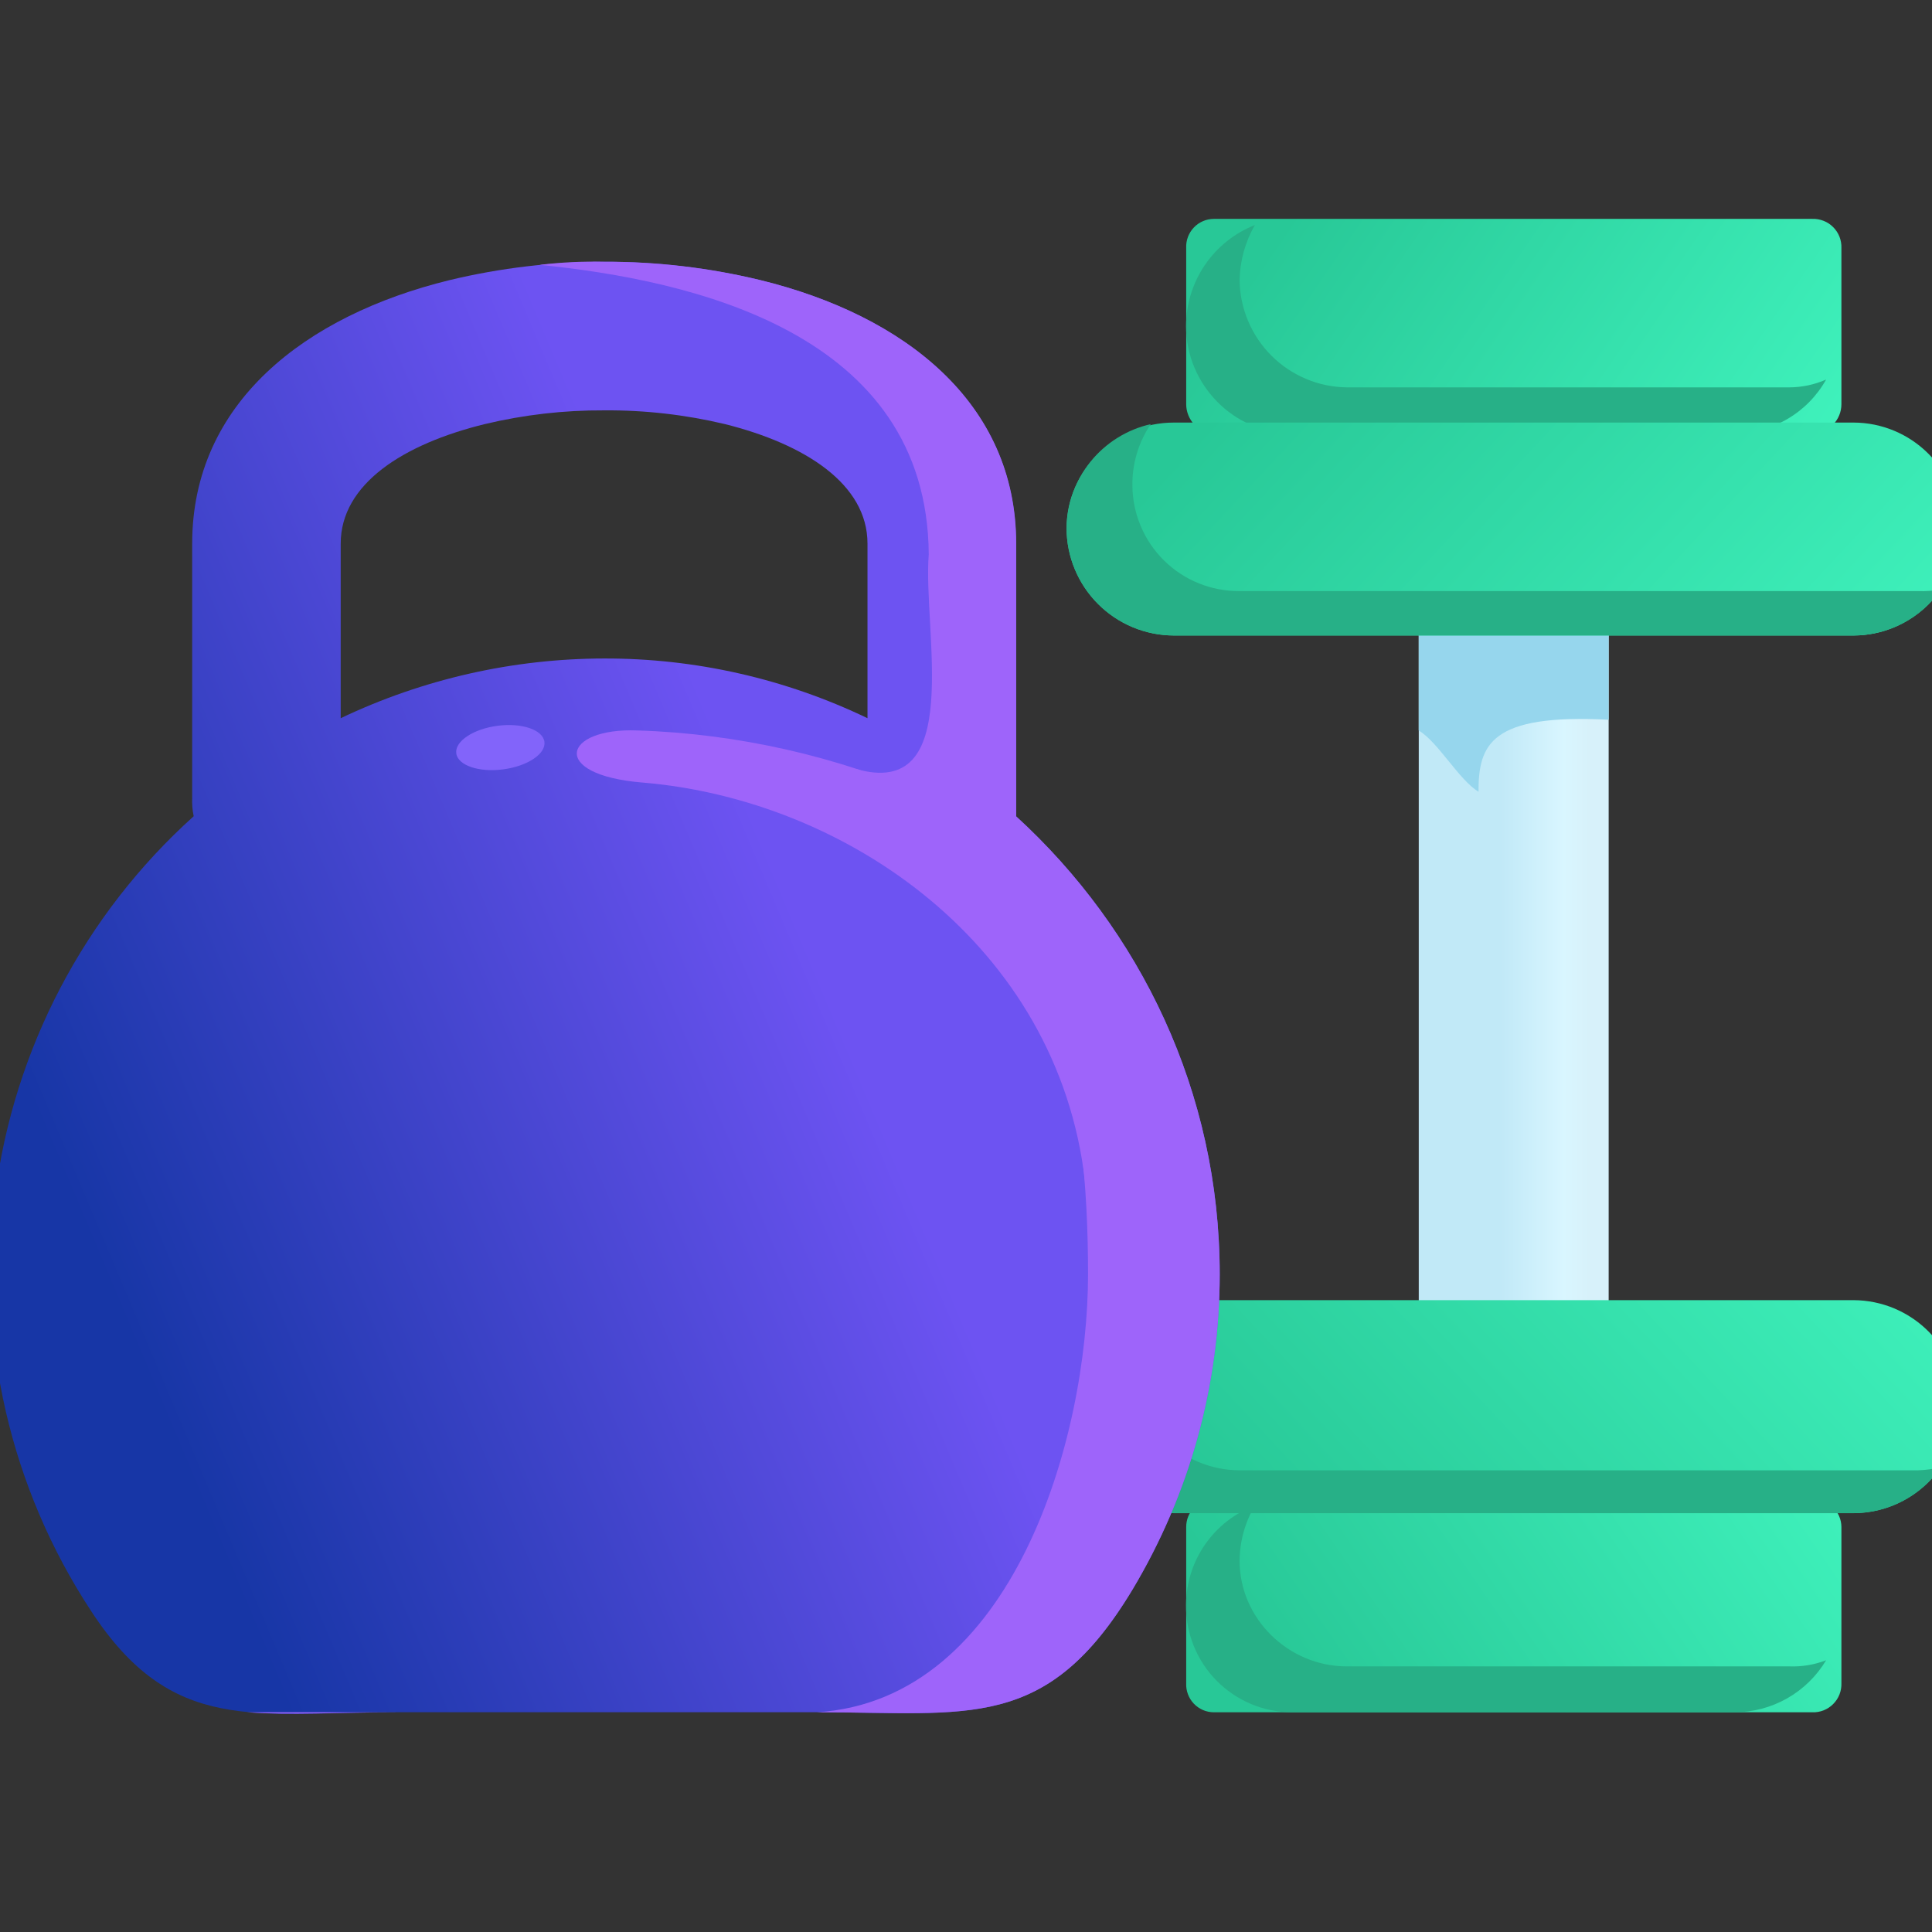<svg width="72" height="72" viewBox="0 0 72 72" fill="none" xmlns="http://www.w3.org/2000/svg">
<rect x="0" y="0" width="72" height="72" fill="#333333" stroke="none"/>
<g clip-path="url(#clip0_303_6069)">
<path d="M59.95 57.819V19.689H52.873V57.819H59.95Z" fill="url(#paint0_linear_303_6069)"/>
<path d="M68.624 56.907V62.728C68.629 62.871 68.604 63.015 68.552 63.148C68.499 63.282 68.419 63.404 68.317 63.505C68.216 63.607 68.094 63.687 67.96 63.74C67.826 63.793 67.683 63.817 67.54 63.812H45.233C45.094 63.811 44.956 63.782 44.828 63.727C44.7 63.671 44.585 63.59 44.489 63.489C44.393 63.387 44.319 63.268 44.27 63.137C44.221 63.006 44.2 62.867 44.206 62.728V56.905C44.206 56.77 44.232 56.636 44.283 56.511C44.334 56.386 44.41 56.273 44.505 56.177C44.601 56.082 44.715 56.006 44.839 55.955C44.964 55.903 45.098 55.877 45.233 55.878H67.54C67.679 55.871 67.818 55.893 67.949 55.942C68.079 55.991 68.199 56.065 68.3 56.161C68.401 56.257 68.482 56.372 68.538 56.5C68.594 56.628 68.623 56.766 68.624 56.905V56.907Z" fill="url(#paint1_linear_303_6069)"/>
<path d="M73.019 52.453C73.015 53.496 72.6 54.494 71.862 55.232C71.126 55.969 70.127 56.384 69.085 56.388H43.743C41.574 56.388 39.748 54.618 39.748 52.449C39.751 51.39 40.173 50.376 40.921 49.627C41.67 48.878 42.684 48.456 43.743 48.453H69.085C69.606 48.456 70.121 48.562 70.602 48.764C71.082 48.967 71.517 49.262 71.883 49.633C72.249 50.005 72.538 50.444 72.734 50.928C72.929 51.411 73.027 51.928 73.023 52.449L73.019 52.453Z" fill="url(#paint2_linear_303_6069)"/>
<path d="M42.886 48.572C41.117 48.973 39.748 50.57 39.748 52.453C39.748 54.622 41.574 56.392 43.743 56.392H69.085C69.725 56.39 70.355 56.233 70.921 55.934C71.487 55.636 71.973 55.206 72.337 54.679C72.056 54.746 71.77 54.784 71.481 54.794H46.196C45.138 54.791 44.123 54.369 43.375 53.62C42.626 52.871 42.204 51.857 42.201 50.798C42.183 50.002 42.423 49.22 42.886 48.572Z" fill="#27B087"/>
<path d="M46.767 56.106C46.014 56.392 45.365 56.9 44.907 57.562C44.448 58.225 44.202 59.011 44.199 59.816C44.194 60.338 44.292 60.855 44.488 61.338C44.683 61.822 44.972 62.261 45.338 62.633C45.704 63.004 46.14 63.299 46.62 63.502C47.1 63.704 47.616 63.81 48.137 63.812H64.629C65.319 63.813 65.997 63.635 66.598 63.295C67.198 62.955 67.7 62.465 68.054 61.873C67.616 62.041 67.149 62.119 66.681 62.101H50.191C48.022 62.101 46.196 60.331 46.196 58.161C46.202 57.438 46.399 56.729 46.767 56.106Z" fill="#27B087"/>
<path d="M22.513 24.54C25.911 24.532 29.267 25.293 32.329 26.765V20.259C32.329 18.032 29.989 16.549 27.021 15.806C25.545 15.454 24.031 15.281 22.513 15.293C21.014 15.285 19.519 15.457 18.061 15.806C15.037 16.549 12.697 18.032 12.697 20.259V26.765C15.764 25.305 19.117 24.545 22.513 24.54ZM37.864 30.418C42.487 34.643 45.455 40.692 45.455 47.486C45.455 51.627 44.33 55.691 42.201 59.243C39.006 64.553 36.096 63.81 30.447 63.81H14.751C9.501 63.81 6.419 64.666 3.398 60.042C0.388 55.463 -0.881 49.957 -0.181 44.523C0.52 39.088 3.145 34.084 7.218 30.419C7.171 30.194 7.153 29.964 7.162 29.734V20.259C7.162 15.007 11.384 11.754 16.75 10.44C20.557 9.526 24.527 9.526 28.334 10.44C33.698 11.754 37.864 15.007 37.864 20.259V30.419V30.418Z" fill="url(#paint3_linear_303_6069)"/>
<path d="M37.864 30.419C42.487 34.644 45.455 40.694 45.455 47.487C45.455 51.629 44.33 55.692 42.201 59.245C39.006 64.554 36.096 63.811 30.447 63.811C37.752 63.354 40.548 53.593 40.548 47.486C40.548 40.692 39.292 35.042 34.613 30.875V30.19L31.872 28.649C35.981 29.852 34.383 23.512 34.612 20.658C34.554 12.382 25.765 10.44 20.115 9.87C20.913 9.774 21.716 9.736 22.52 9.755C24.481 9.747 26.435 9.977 28.341 10.44C33.705 11.754 37.871 15.007 37.871 20.259V30.419H37.864ZM14.757 63.812C12.589 63.812 10.819 63.927 9.221 63.812H14.757Z" fill="#9E64FA"/>
<path d="M41.802 35.956L40.433 44.006C39.406 35.215 31.53 29.791 23.938 29.163C20.457 28.878 20.97 27.109 23.767 27.222C31.128 27.451 39.176 30.648 41.799 35.956H41.802Z" fill="#9E64FA"/>
<path d="M18.753 28.672C19.66 28.553 20.348 28.093 20.289 27.645C20.23 27.196 19.447 26.929 18.54 27.048C17.633 27.167 16.945 27.628 17.004 28.076C17.063 28.525 17.846 28.792 18.753 28.672Z" fill="#8264FA"/>
<path d="M52.873 27.222C53.615 27.679 54.357 29.049 55.099 29.506C55.099 27.737 55.555 26.595 59.95 26.823V19.689H52.871V27.222H52.873Z" fill="#96D6ED"/>
<path d="M68.624 15.064V9.242C68.629 9.098 68.604 8.955 68.552 8.821C68.499 8.687 68.419 8.566 68.317 8.464C68.216 8.362 68.094 8.282 67.96 8.23C67.826 8.177 67.683 8.152 67.54 8.157H45.233C45.094 8.158 44.956 8.187 44.828 8.243C44.7 8.298 44.585 8.379 44.489 8.481C44.393 8.582 44.319 8.702 44.27 8.832C44.221 8.963 44.2 9.102 44.206 9.242V15.064C44.206 15.635 44.662 16.149 45.233 16.149H67.54C67.827 16.149 68.103 16.035 68.306 15.831C68.51 15.628 68.624 15.352 68.624 15.064Z" fill="url(#paint4_linear_303_6069)"/>
<path d="M46.767 8.386C46.011 8.684 45.361 9.203 44.904 9.874C44.446 10.546 44.201 11.34 44.2 12.153C44.2 14.322 45.968 16.149 48.137 16.149H64.629C65.327 16.151 66.012 15.966 66.614 15.613C67.216 15.261 67.713 14.754 68.054 14.145C67.621 14.335 67.153 14.434 66.681 14.436H50.191C49.136 14.424 48.127 13.999 47.38 13.252C46.634 12.505 46.209 11.496 46.196 10.44C46.21 9.718 46.406 9.011 46.767 8.386Z" fill="#27B087"/>
<path d="M73.019 19.689C73.016 18.645 72.602 17.645 71.864 16.907C71.127 16.169 70.128 15.752 69.085 15.748H43.743C41.574 15.748 39.748 17.519 39.748 19.689C39.751 20.747 40.173 21.761 40.922 22.51C41.67 23.258 42.684 23.68 43.743 23.683H69.085C69.606 23.68 70.121 23.574 70.6 23.372C71.08 23.169 71.515 22.874 71.881 22.503C72.246 22.131 72.535 21.692 72.73 21.209C72.925 20.726 73.023 20.209 73.019 19.689Z" fill="url(#paint5_linear_303_6069)"/>
<path d="M42.886 15.806C42.003 16.006 41.213 16.498 40.644 17.202C40.074 17.907 39.758 18.782 39.748 19.688C39.751 20.747 40.173 21.761 40.922 22.509C41.67 23.258 42.684 23.68 43.743 23.683H69.085C69.725 23.681 70.355 23.524 70.921 23.226C71.487 22.928 71.973 22.498 72.337 21.971C72.055 22.018 71.768 22.037 71.481 22.028H46.196C45.675 22.032 45.158 21.934 44.675 21.739C44.192 21.544 43.752 21.255 43.381 20.889C43.01 20.523 42.714 20.087 42.512 19.606C42.309 19.126 42.204 18.61 42.201 18.089C42.191 17.276 42.43 16.479 42.886 15.806Z" fill="#27B087"/>
</g>
<defs>
<linearGradient id="paint0_linear_303_6069" x1="55.941" y1="38.196" x2="59.252" y2="38.196" gradientUnits="userSpaceOnUse">
<stop stop-color="#C1E9F7"/>
<stop offset="0.71" stop-color="#D9F6FF"/>
<stop offset="1" stop-color="#D7F1FA"/>
</linearGradient>
<linearGradient id="paint1_linear_303_6069" x1="66.615" y1="52.068" x2="49.033" y2="64.167" gradientUnits="userSpaceOnUse">
<stop stop-color="#3FF2BC"/>
<stop offset="1" stop-color="#28C897"/>
</linearGradient>
<linearGradient id="paint2_linear_303_6069" x1="67.356" y1="41.392" x2="48.517" y2="58.971" gradientUnits="userSpaceOnUse">
<stop stop-color="#3FF2BC"/>
<stop offset="1" stop-color="#28C897"/>
</linearGradient>
<linearGradient id="paint3_linear_303_6069" x1="29.973" y1="34.941" x2="3.317" y2="46.183" gradientUnits="userSpaceOnUse">
<stop stop-color="#6D53F2"/>
<stop offset="1" stop-color="#1736A6"/>
</linearGradient>
<linearGradient id="paint4_linear_303_6069" x1="66.615" y1="18.728" x2="49.033" y2="6.686" gradientUnits="userSpaceOnUse">
<stop stop-color="#3FF2BC"/>
<stop offset="1" stop-color="#28C897"/>
</linearGradient>
<linearGradient id="paint5_linear_303_6069" x1="67.356" y1="29.575" x2="48.517" y2="11.996" gradientUnits="userSpaceOnUse">
<stop stop-color="#3FF2BC"/>
<stop offset="1" stop-color="#28C897"/>
</linearGradient>
<clipPath id="clip0_303_6069">
<rect width="72" height="72" rx="17" fill="white"/>
</clipPath>
</defs>
</svg>
